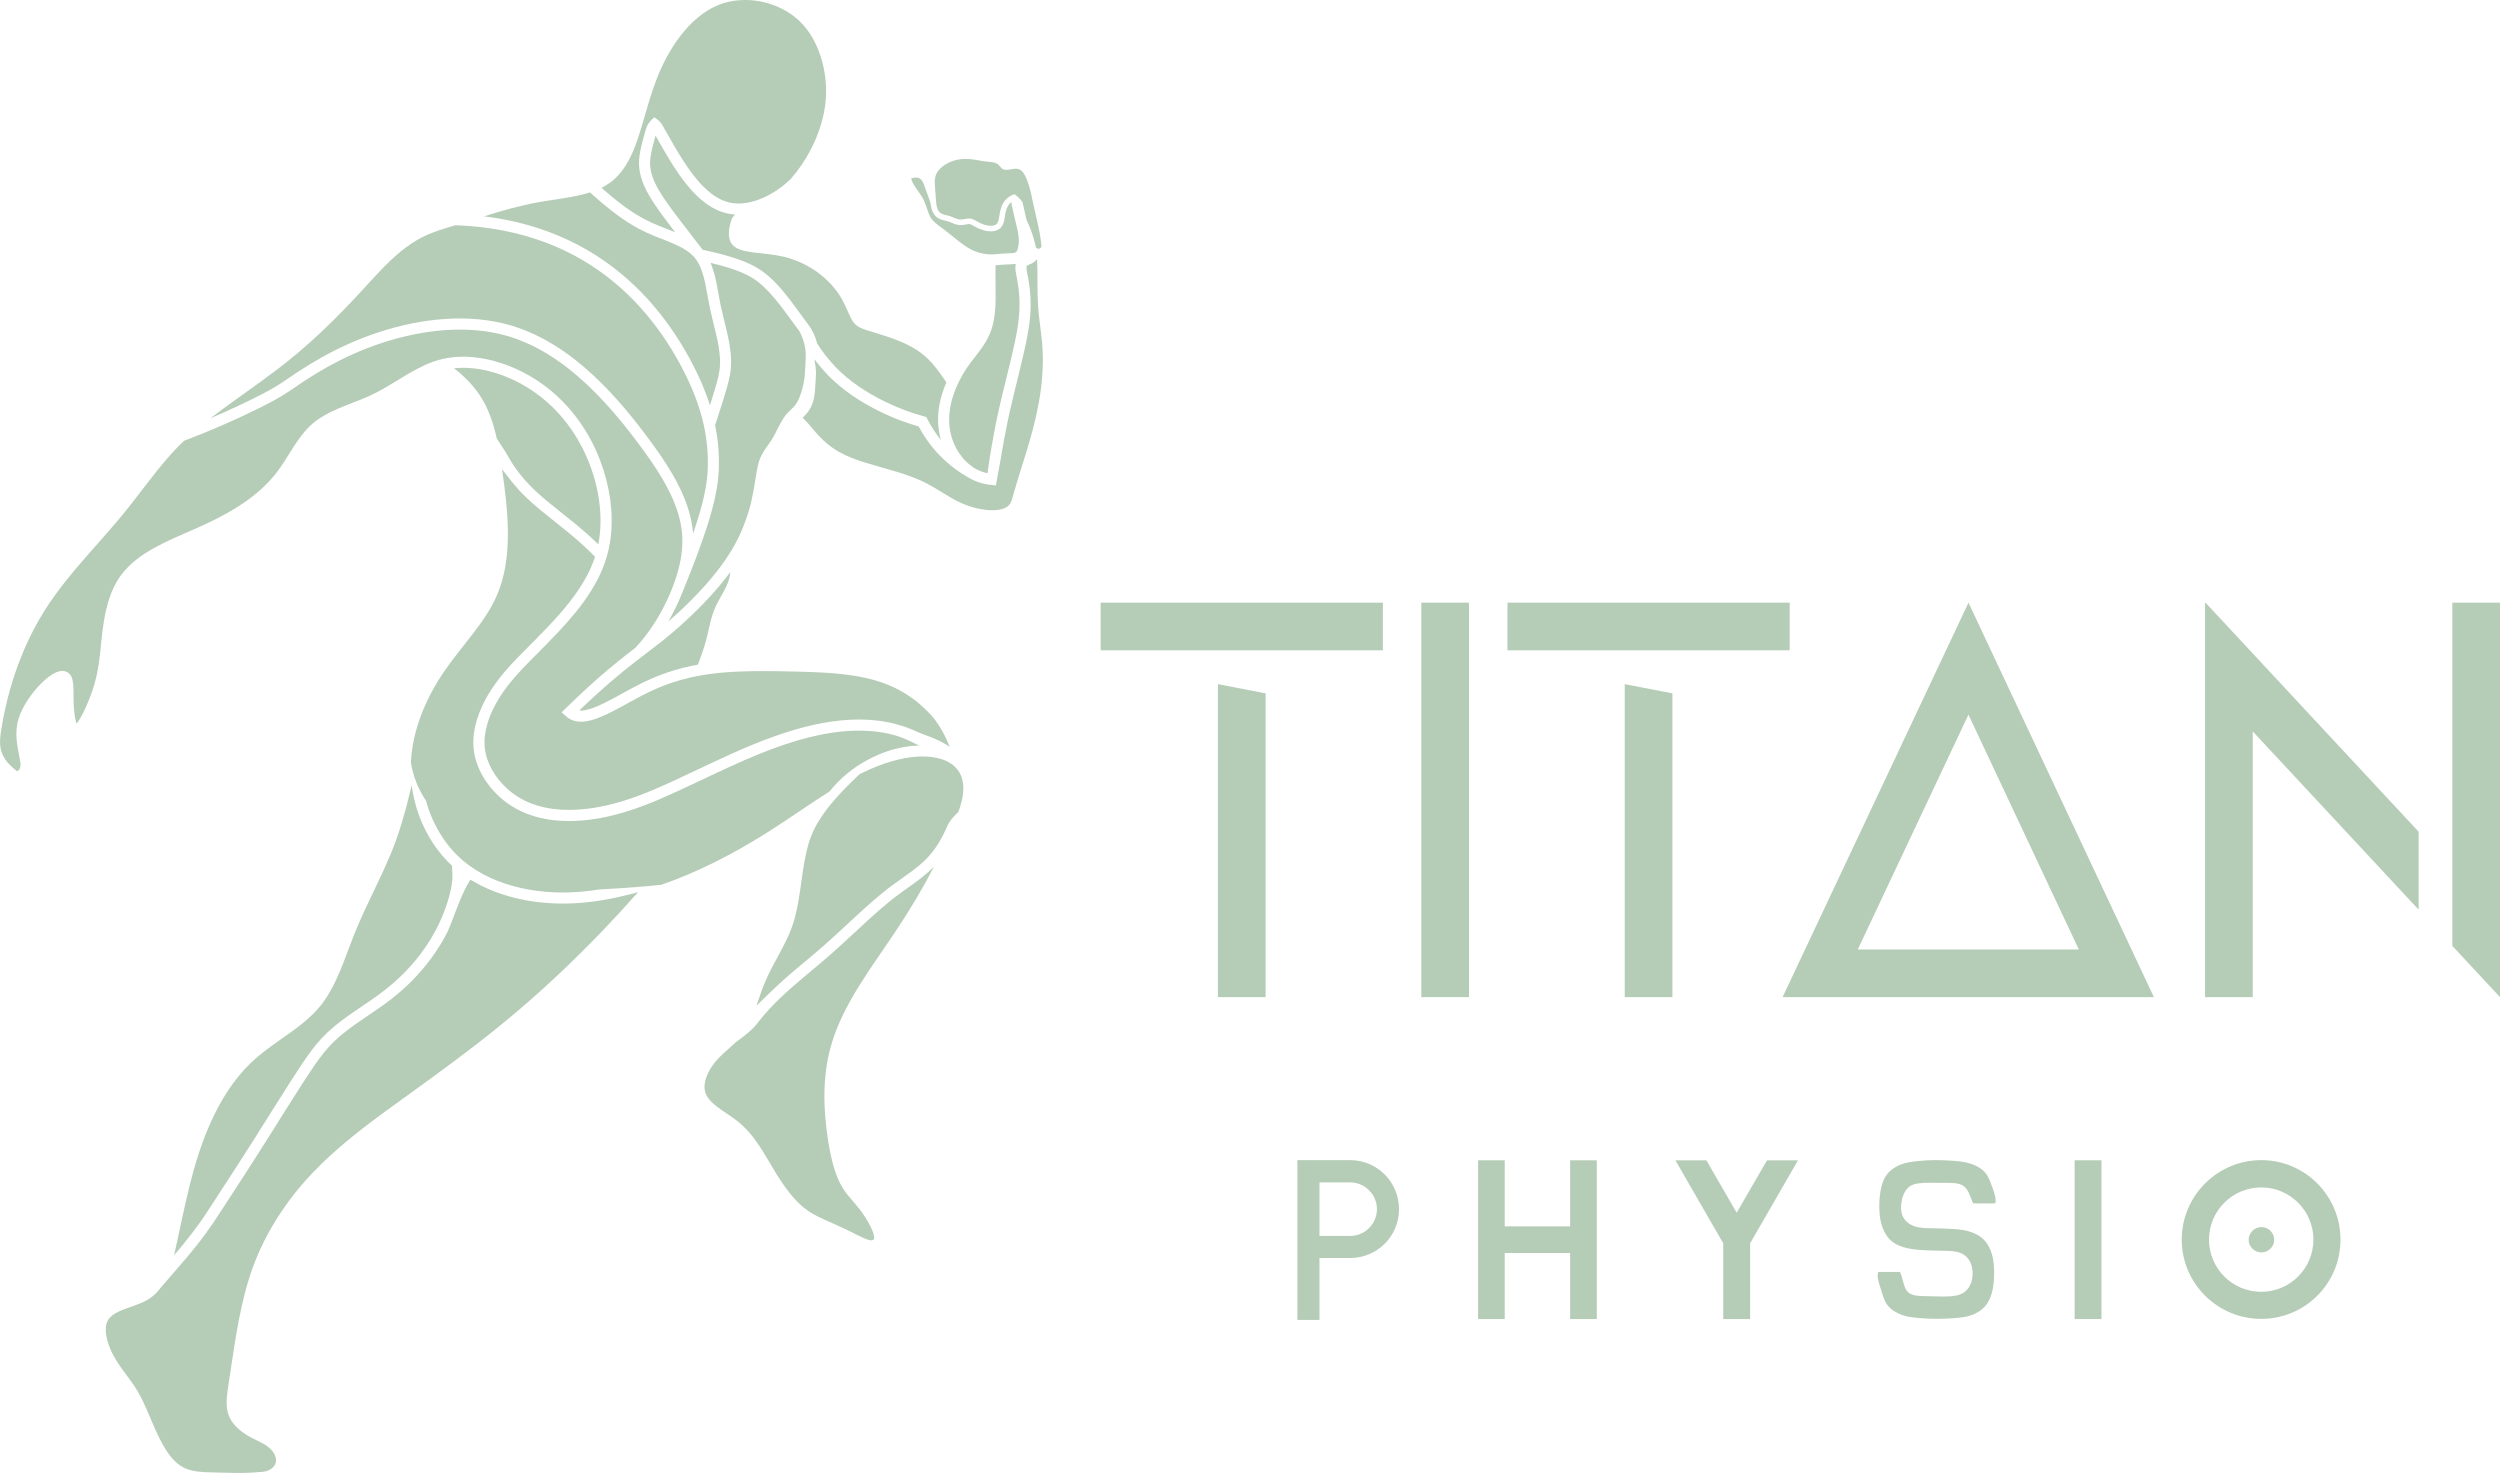 <svg viewBox="0 0 2505.15 1476" xmlns="http://www.w3.org/2000/svg" data-name="Layer 1" id="Layer_1">
  <defs>
    <style>
      .cls-1 {
        fill: #b5ccb7;
      }
    </style>
  </defs>
  <g id="Default">
    <path d="M2278.87,1242.4c0,6.95-5.86,12.59-12.8,12.59s-12.8-5.64-12.8-12.59,5.86-12.8,12.8-12.8,12.8,5.64,12.8,12.8Z" class="cls-1"></path>
    <rect height="159.09" width="26.91" y="1162.68" x="2078.89" class="cls-1"></rect>
    <path d="M1882.27,1274.58h21.6c.82,1.58,1.45,3.43,2.02,5.47,1.49,5.33,2.63,11.98,6.69,15.31,4.06,3.33,11.03,3.33,17.25,3.46s11.68.37,17.66.38c5.98,0,12.47-.23,17.47-2.43s8.53-6.35,10.33-11.8c1.8-5.45,1.86-12.19.06-17.62-1.8-5.43-5.47-9.55-10.5-11.67s-11.41-2.25-17.48-2.35c-6.07-.11-11.83-.2-17.66-.46-5.83-.27-11.73-.71-17.56-1.92-5.83-1.21-11.59-3.2-16.1-6.8s-7.76-8.83-9.77-14.4-2.8-11.48-3.05-17.36c-.24-5.88.05-11.73.96-17.61.91-5.87,2.44-11.77,5.69-16.58,3.25-4.81,8.22-8.53,13.65-10.83s11.31-3.17,17.19-3.8c5.88-.63,11.74-1.01,17.63-1.07,5.88-.06,11.78.21,17.65.61s11.7.93,17.45,2.62,11.41,4.54,15.19,8.63c3.77,4.09,5.66,9.43,7.85,15.56,1.95,5.47,4.14,11.56,2.86,15.98h-22.14c-.54-1.15-1.03-2.39-1.53-3.68-1.95-5.09-3.94-11-8.34-13.95s-11.22-2.94-17.35-2.97-11.6-.1-17.66-.04c-6.06.06-12.7.24-17.39,2.8-4.69,2.55-7.41,7.48-8.88,13.3-1.46,5.82-1.67,12.54.66,17.6s7.18,8.46,12.66,10.14,11.6,1.64,17.56,1.71c5.96.08,11.78.27,17.65.58s11.79.74,17.51,2.26,11.23,4.13,15.38,8.16c4.16,4.03,6.96,9.48,8.59,15.16s2.1,11.6,2.17,17.5c.07,5.9-.25,11.77-1.45,17.58-1.2,5.81-3.27,11.55-6.89,16.07-3.62,4.52-8.8,7.81-14.36,9.76-5.56,1.95-11.49,2.55-17.39,2.99s-11.77.73-17.65.71-11.77-.34-17.64-.83-11.73-1.14-17.34-3.18c-5.6-2.04-10.95-5.47-14.28-9.93-3.33-4.46-4.64-9.96-6.61-16.22-1.86-5.93-4.32-12.56-2.38-16.85h.02Z" class="cls-1"></path>
    <polygon points="1801.68 1162.69 1755.89 1242.13 1753.72 1245.82 1753.72 1321.78 1726.8 1321.78 1726.8 1245.82 1724.63 1242.13 1678.84 1162.69 1709.88 1162.69 1740.26 1215.22 1770.65 1162.69 1801.68 1162.69" class="cls-1"></polygon>
    <polygon points="1507.83 1228.89 1573.38 1228.89 1573.38 1162.69 1600.08 1162.69 1600.08 1321.78 1573.38 1321.78 1573.38 1255.59 1507.83 1255.59 1507.83 1275.34 1507.83 1321.78 1481.14 1321.78 1481.14 1275.34 1481.14 1248.64 1481.14 1162.69 1507.83 1162.69 1507.83 1228.89" class="cls-1"></polygon>
    <path d="M1352.97,1162.52c26.99,0,48.95,21.96,48.95,49.13s-21.95,48.95-48.95,48.95h-30.77v62.04h-22.13v-160.12h52.91-.01ZM1352.97,1184.84h-30.77v53.63h30.77c14.76,0,26.81-12.06,26.81-26.81s-12.06-26.81-26.81-26.81h0Z" class="cls-1"></path>
    <polygon points="2457.37 799.19 2457.37 603.89 2505.15 603.89 2505.15 999.18 2457.37 947.83 2457.37 799.19" class="cls-1"></polygon>
    <polygon points="2423.6 833.42 2423.6 911.54 2257.38 732.91 2257.38 999.18 2209.6 999.18 2209.6 603.89 2210.02 603.89 2423.6 833.42" class="cls-1"></polygon>
    <path d="M1972.55,603.89l185.78,395.29h-372.06l186.28-395.29ZM1972.5,716.1l-110.89,235.31h221.48l-110.59-235.31h0Z" class="cls-1"></path>
    <polygon points="1628.08 685.55 1675.86 694.79 1675.86 999.18 1628.08 999.18 1628.08 685.55" class="cls-1"></polygon>
    <rect height="47.78" width="282.82" y="603.89" x="1510.56" class="cls-1"></rect>
    <rect height="395.29" width="47.78" y="603.89" x="1424.25" class="cls-1"></rect>
    <polygon points="1220.42 685.55 1268.2 694.79 1268.2 999.18 1220.42 999.18 1220.42 685.55" class="cls-1"></polygon>
    <rect height="47.78" width="282.82" y="603.89" x="1102.9" class="cls-1"></rect>
    <path d="M2265.88,1162.52c43.84,0,79.43,35.59,79.43,79.65s-35.59,79.44-79.43,79.44-79.65-35.59-79.65-79.44,35.81-79.65,79.65-79.65h0ZM2318.18,1242.17c0-28.87-23.44-52.31-52.31-52.31s-52.31,23.44-52.31,52.31,23.44,52.31,52.31,52.31,52.31-23.44,52.31-52.31Z" class="cls-1"></path>
  </g>
  <g data-name="inside hatch" id="inside_hatch">
    <path d="M639.47,893.92c-24.8,27.97-50.59,54.84-77.77,80.54-28.11,26.58-54.42,48.92-85.03,72.56-14.74,11.38-29.69,22.48-44.73,33.46-7.54,5.5-15.1,10.97-22.66,16.43-7.58,5.47-15.16,10.92-22.7,16.44-30.02,21.97-59.47,45.06-83.96,73.66-12.13,14.17-23.06,29.65-32.21,45.92-4.54,8.08-8.63,16.33-12.26,24.86-3.57,8.39-6.63,16.93-9.29,25.65-5.38,17.61-9.02,35.49-12.1,53.6-1.59,9.33-3.02,18.69-4.43,28.05-.72,4.79-1.44,9.58-2.17,14.36-.49,3.22-1.77,11.34-2.19,14.57-.62,4.7-1.07,9.65-.77,14.41.29,4.6,1.24,8.9,3.42,13.03,4.49,8.5,13.11,14.89,21.18,19.14,4.06,2.14,9,4.28,12.97,6.62,3.97,2.35,7.53,5.21,9.86,9.38,1.1,1.97,1.89,4.2,2.01,6.49.12,2.33-.81,4.53-2.21,6.3-3.07,3.88-8.23,5.44-12.81,5.66-.6.03-1.19.04-1.79.02h-.22c-.07,0-.14,0-.21.01l-.43.04c-.28.03-.57.06-.85.08-1.13.11-2.26.2-3.39.29-2.25.17-4.51.29-6.77.37-4.52.16-9.05.17-13.57.11-4.6-.06-9.2-.2-13.79-.32-3.47-.09-10.7-.23-14.17-.39-4.66-.21-9.24-.6-13.81-1.64-4.41-1-8.37-2.53-12.14-5.1-7.64-5.2-13.28-13.61-17.58-21.35-4.35-7.83-7.9-15.98-11.39-24.19-3.35-7.89-6.62-15.79-10.59-23.4-4.38-8.39-8.18-13.6-13.79-21.16-5.2-7-10.34-13.93-14.32-21.77-2.11-4.16-3.83-8.4-5.08-12.9-1.17-4.21-2.03-9.01-1.69-13.45.31-4.08,1.55-7.39,4.46-10.38,2.87-2.94,6.8-4.98,10.46-6.55,8.16-3.51,18.56-6.09,26.4-10.61,3.87-2.23,7.19-4.91,10.21-8.2.73-.79,1.42-1.6,2.09-2.44.34-.42.66-.84.99-1.27.14-.19.29-.37.44-.55.3-.34.59-.68.89-1.03l1.72-1.99c3.8-4.4,7.6-8.8,11.4-13.2,4.68-5.42,9.38-10.83,13.99-16.31,2.96-3.51,5.86-7.07,8.7-10.68,5.55-7.06,10.85-14.3,15.91-21.73,1.26-1.86,2.47-3.75,3.7-5.63s2.45-3.76,3.68-5.64c2.45-3.76,4.91-7.52,7.36-11.28,4.9-7.52,9.8-15.05,14.67-22.58,9.76-15.08,19.43-30.2,28.98-45.41,9.55-15.21,19.03-30.45,28.75-45.55,4.39-6.82,11.12-17.18,15.77-23.83,2.74-3.9,5.56-7.73,8.59-11.42,3.03-3.7,6.22-7.2,9.67-10.51,6.92-6.64,14.47-12.35,22.28-17.85,7.79-5.48,15.77-10.69,23.57-16.16,8.13-5.71,15.07-10.99,22.5-17.6,7.14-6.36,13.78-13.12,19.98-20.41,6.16-7.24,11.72-14.83,16.8-22.86,2.25-3.56,4.4-7.18,6.39-10.9,1.88-3.53,3.32-6.66,4.81-10.38.99-2.47,1.92-4.95,2.86-7.44,1.11-2.95,2.21-5.9,3.35-8.83,2.45-6.36,5-12.67,7.98-18.81,1.4-2.88,2.88-5.71,4.55-8.45.39-.64.78-1.26,1.19-1.89.1-.15.2-.3.3-.45.02-.02.03,0,.04.01.02.01.04.02.05.03.04.02.07.05.11.07.07.04.14.09.22.13.14.09.29.18.43.26.57.35,1.15.7,1.73,1.04,2.33,1.37,4.69,2.67,7.1,3.91,9.71,4.98,20,8.84,30.52,11.72,21.09,5.76,43.31,7.67,65.05,6.43,10.7-.61,21.25-1.96,31.78-3.89,10.48-1.92,20.79-4.38,31.04-7.26h-.03Z" class="cls-1"></path>
    <path d="M757.98,1007.91c2.63-7.55,5.09-15.29,8.14-22.68,8.2-19.85,20.64-37.18,27.55-56.57,8.44-23.66,8.65-50.39,14.49-75.42,4.83-20.73,13.53-40.29,53.11-77.4,1.15-.58,2.3-1.15,3.44-1.7,19.35-9.38,38.38-15.19,55.64-16.01,10.88-.51,21.06.96,28.97,4.94,1.22.71,2.47,1.44,3.75,2.19,2.64,1.79,4.93,3.94,6.8,6.47,1.68,2.28,3.01,4.86,3.94,7.78,2.64,8.3,2,19.26-3.25,33.33-.12.32-.24.64-.36.95-8.72,8.12-10.35,12.5-12.23,16.78-1.83,4.17-3.88,8.24-6.18,12.16-2.19,3.73-4.6,7.34-7.27,10.74-1.08,1.38-2.21,2.73-3.37,4.04-.9,1.01-1.83,2-2.78,2.97-1.9,1.93-3.88,3.77-5.93,5.54-2.08,1.8-4.23,3.53-6.41,5.2-1.13.87-2.27,1.73-3.42,2.57-3.41,2.52-6.87,4.96-10.32,7.41-3.19,2.27-6.37,4.56-9.51,6.9-1.35,1.01-2.69,2.02-4.02,3.06-1.54,1.19-3.06,2.4-4.57,3.63-3.26,2.64-6.46,5.36-9.63,8.12-3.32,2.89-6.6,5.82-9.86,8.78-3.38,3.07-6.73,6.16-10.09,9.26-3.41,3.16-6.82,6.32-10.23,9.47-6.96,6.43-13.95,12.84-21.08,19.06-4.11,3.59-8.27,7.11-12.45,10.62-4.3,3.6-8.62,7.18-11.77,9.81-3.18,2.66-5.17,4.35-7.23,6.14-8.11,7.03-17.38,15.45-33.89,31.83l.02.03Z" class="cls-1"></path>
    <path d="M737.27,1044.41c16.12-11.57,19.52-16.34,23.13-20.94,3.51-4.48,7.23-8.79,11.11-12.96,3.82-4.1,7.78-8.06,11.85-11.92,2.93-2.77,5.91-5.48,8.92-8.15,4.2-3.72,8.46-7.35,12.75-10.96,4.32-3.63,8.66-7.23,12.98-10.85,4.21-3.53,8.41-7.09,12.55-10.71,7.22-6.3,14.28-12.77,21.32-19.27,3.44-3.18,6.87-6.36,10.3-9.54,3.3-3.06,6.62-6.11,9.95-9.13,3.18-2.89,6.39-5.76,9.63-8.58,3.07-2.68,6.18-5.31,9.34-7.88,1.45-1.18,2.91-2.34,4.39-3.49,1.28-.99,2.57-1.97,3.86-2.94,3.07-2.3,6.19-4.53,9.31-6.76,3.5-2.5,7.02-4.98,8.68-6.19.6-.43.96-.7,1.32-.97,5.67-4.28,11.18-8.71,17.18-14.64-11.22,21.82-23.83,42.81-37.62,63.56-25.01,37.64-53.89,74.47-65.61,116.22-8.39,29.92-7.97,62.36-2.62,95.6,2.82,17.51,7.01,35.25,15.37,47.99,5.76,8.78,13.51,15.18,21.37,27.37,5.53,8.58,11.12,20.03,8.62,22.87-2.64,3.01-14.32-3.61-24.37-8.62-19.82-9.88-33.29-13.53-45.36-23.24-10.41-8.38-19.78-21.29-27.74-34.12-12.12-19.54-20.97-38.9-40.11-53.61-12.48-9.59-29.34-17.21-31.56-30.15-1.26-7.38,2.24-16.5,7.19-23.84,6.69-9.91,16.03-16.56,23.86-24.15h.01Z" class="cls-1"></path>
    <path d="M426.98,802.57c-3.83-5.67-7.08-11.75-9.63-18.12-2.63-6.59-4.51-13.49-5.63-20.47,1.59-31.8,14.29-62.85,32.52-89.89,18.03-26.74,41.45-49.58,53.49-77.06,16.3-37.19,11.75-82.88,5.36-126.77,7.4,9.58,12.08,15.36,16.32,20.12.98,1.09,1.93,2.13,3.46,3.7,1.51,1.54,3.59,3.59,5.71,5.6,4.21,3.97,8.58,7.77,13.03,11.46,4.49,3.73,9.06,7.36,13.64,10.99,4.72,3.75,9.45,7.49,14.11,11.32,2.42,1.99,4.82,4,7.19,6.03,2.45,2.11,4.88,4.24,7.27,6.42,2.48,2.26,4.93,4.56,7.33,6.9,1.74,1.69,3.45,3.41,5.14,5.15-.49,1.5-1.01,2.99-1.57,4.47-1.81,4.82-3.95,9.52-6.34,14.08-2.44,4.65-5.15,9.16-8.06,13.55-2.98,4.5-6.17,8.87-9.5,13.13-3.4,4.34-6.95,8.57-10.59,12.72-3.68,4.18-7.46,8.28-11.3,12.32-3.84,4.04-7.74,8.03-11.66,12-3.02,3.06-6.05,6.1-9.08,9.14-1.82,1.83-3.63,3.65-5.44,5.49-1.52,1.55-3.04,3.1-4.54,4.66-3.09,3.2-6.13,6.44-9.08,9.76-2.99,3.36-5.9,6.81-8.66,10.36-3,3.85-5.85,7.83-8.49,11.94-3.3,5.14-6.29,10.49-8.85,16.04-2.14,4.62-3.98,9.38-5.43,14.26-.88,2.95-1.61,5.94-2.16,8.97-.55,3.01-.94,6.04-1.12,9.1s-.16,6.13.09,9.18c.12,1.53.3,3.05.54,4.57.23,1.47.52,2.93.85,4.38.68,2.92,1.56,5.79,2.61,8.59,1.06,2.82,2.3,5.56,3.7,8.23,1.4,2.68,2.97,5.28,4.66,7.79,3.26,4.83,7.02,9.32,11.17,13.4,4.26,4.19,8.93,7.96,13.95,11.19,3.6,2.32,7.37,4.37,11.27,6.15,3.85,1.75,7.83,3.23,11.88,4.45,4.05,1.22,8.19,2.19,12.36,2.93,5.59.99,11.24,1.56,16.91,1.79,8.45.34,16.92-.08,25.32-1.09,8.14-.97,16.21-2.48,24.17-4.43,7.63-1.87,15.16-4.14,22.59-6.7,7.2-2.49,14.29-5.25,21.31-8.2,9.23-3.87,18.33-8.04,27.4-12.27,4.45-2.07,8.89-4.16,13.33-6.25,4.88-2.3,9.75-4.6,14.63-6.9,5.77-2.71,11.55-5.41,17.35-8.07,5.07-2.32,10.15-4.61,15.26-6.84,9.23-4.03,18.54-7.87,27.98-11.38,8.44-3.14,16.99-6.02,25.64-8.54,7.43-2.17,14.94-4.07,22.52-5.61,7.5-1.53,15.07-2.7,22.68-3.41,7.5-.7,15.04-.96,22.56-.63,7.39.32,14.77,1.19,21.04,2.43,6.26,1.24,11.43,2.85,16.64,4.88,4.91,1.92,9.86,4.21,15.99,7.43-2.4.09-4.8.26-7.19.51-2.97.31-5.93.74-8.87,1.28-3.03.55-6.04,1.21-9.03,1.96l-1.53.39c-16.49,4.99-32.34,13.21-45.64,24.28-6.38,5.31-12.17,11.28-17.37,17.71-20.47,12.91-41.41,27.83-63.08,41.49-33.48,21.1-68.7,39.2-105.5,52.01-5.39.55-10.79,1.06-16.19,1.53-15.31,1.34-30.64,2.38-45.99,3.12-5.61.9-11.25,1.62-16.9,2.14-6.54.6-13.11.91-19.68.91-5.78,0-11.56-.25-17.32-.75-5.59-.49-11.15-1.22-16.67-2.2-5.48-.97-10.91-2.2-16.26-3.7-5.29-1.48-10.5-3.22-15.6-5.25-5.01-1.99-9.91-4.27-14.64-6.85-4.65-2.53-9.14-5.35-13.41-8.48-2.12-1.55-4.19-3.18-6.19-4.88-1.87-1.59-3.68-3.24-5.43-4.96-3.18-3.12-6.16-6.43-8.93-9.92-2.82-3.54-5.43-7.25-7.82-11.09-2.42-3.88-4.62-7.9-6.59-12.03-1.75-3.65-3.32-7.38-4.71-11.18-1.26-3.44-2.37-6.94-3.33-10.47h.03Z" class="cls-1"></path>
    <path d="M599.54,545.45c-.21-.2-.42-.41-.63-.61-2.5-2.43-5.03-4.82-7.61-7.16-2.47-2.25-4.97-4.45-7.5-6.63-2.43-2.09-4.89-4.15-7.37-6.19-4.71-3.87-9.48-7.66-14.25-11.44-4.51-3.58-9.02-7.16-13.45-10.83-4.27-3.54-8.46-7.18-12.49-10.99-2-1.89-3.95-3.82-5.86-5.79-1.92-1.99-3.78-4.03-5.59-6.12-1.84-2.13-3.61-4.31-5.31-6.55-1.75-2.31-3.43-4.67-5.03-7.09-1.67-2.52-3.24-5.1-4.73-7.73-1.57-2.78-3.05-5.61-11.97-19.02-3.41-15.42-8.3-30.01-16.74-42.84-6.83-10.39-16-19.61-26-27.44,1.83-.2,3.67-.33,5.51-.4,3.52-.14,7.05-.07,10.57.19,3.61.26,7.2.72,10.76,1.35,6.79,1.2,13.47,3.02,19.97,5.33,7.1,2.52,14,5.63,20.6,9.26,8.97,4.93,17.4,10.83,25.12,17.55,7.65,6.66,14.6,14.13,20.76,22.19,6.21,8.13,11.6,16.87,16.15,26.03,2.29,4.62,4.37,9.34,6.22,14.14,1.61,4.16,3.05,8.38,4.33,12.65,2.22,7.42,3.94,14.99,5.09,22.64,1.13,7.54,1.72,15.17,1.67,22.8-.06,7.43-.73,14.86-2.12,22.15-.03.18-.07.37-.11.55h0Z" class="cls-1"></path>
    <path d="M731.76,573.32c-.04.57-.09,1.11-.14,1.65-1.28,11.96-9.76,22.18-14.76,33.41-4.68,10.51-6.32,21.9-9.24,32.92-2.23,8.39-5.2,16.56-8.25,24.7-2.33.42-4.64.87-6.95,1.36-5.41,1.15-10.77,2.5-16.07,4.08-5.32,1.58-10.58,3.38-15.76,5.38-5.23,2.03-10.38,4.27-15.43,6.71-3.57,1.72-7.1,3.54-10.6,5.4-3.9,2.07-7.77,4.2-11.64,6.33-3.39,1.86-6.77,3.72-10.18,5.53-3.08,1.64-6.19,3.24-9.35,4.73-1.79.85-3.6,1.67-5.43,2.43-1.36.57-2.72,1.1-4.11,1.6-1.26.45-2.54.87-3.83,1.23-1.16.32-2.33.6-3.51.82-.88.16-1.76.29-2.65.36-.48.04-.96.07-1.45.07-.65.01-1.29-.01-1.93-.08,6.7-6.45,13.5-12.81,20.42-19.02,2.99-2.69,6.01-5.35,9.05-7.99,2.8-2.43,5.62-4.83,8.47-7.2,2.6-2.17,5.23-4.33,7.86-6.46,2.59-2.09,5.2-4.16,7.82-6.22,2.47-1.94,4.96-3.86,7.45-5.78,2.34-1.8,4.69-3.59,7.05-5.38,4.45-3.39,8.89-6.77,13.28-10.23,2.05-1.61,4.08-3.25,6.1-4.9,2.28-1.87,4.54-3.76,6.78-5.67,4.41-3.77,8.75-7.63,13.01-11.58,4.13-3.82,8.19-7.73,12.16-11.71,3.81-3.82,7.55-7.72,11.21-11.69,3.46-3.76,6.84-7.6,10.13-11.51,3.63-4.33,7.15-8.76,10.5-13.32v.03Z" class="cls-1"></path>
    <path d="M971.11,478.85c.88.53,1.78,1.03,2.69,1.5,1.78.92,3.62,1.74,5.5,2.44,2.15.8,4.36,1.45,6.6,1.97,2.19.51,4.4.89,12.07,1.69,4.67-25.41,6.29-35.38,8.09-45.31.9-4.99,1.85-9.96,2.85-14.93.83-4.12,1.71-8.24,2.62-12.35,1.55-6.96,3.2-13.9,4.88-20.82,1.68-6.92,3.4-13.83,5.1-20.75,1.66-6.81,3.3-13.63,4.84-20.47.73-3.25,1.44-6.5,2.11-9.77.65-3.18,1.26-6.36,1.8-9.55.55-3.23,1.02-6.47,1.41-9.72.4-3.35.69-6.71.87-10.08.19-3.49.25-6.99.18-10.49-.07-3.65-.29-7.3-.64-10.93-.38-3.87-.91-7.73-1.59-11.55-.17-.99-.36-1.97-.55-2.95-.11-.55-.22-1.1-.33-1.65-.13-.62-.25-1.24-.37-1.87-.15-.77-.29-1.55-.4-2.33-.05-.32-.09-.63-.13-.95-.03-.29-.06-.58-.08-.87-.02-.26-.03-.52-.04-.78v-.66c0-.18.02-.36.04-.53,0-.08.02-.16.03-.24.02-.1.04-.21.07-.31.01-.05.03-.09.05-.14,0-.02.02-.04.03-.06.03-.03.06-.05.09-.07.08-.06.17-.11.26-.16.21-.13.43-.24.65-.35.49-.24.98-.45,1.48-.67.64-.28,1.28-.56,1.91-.86.36-.17.72-.35,1.08-.54.39-.2.77-.42,1.14-.65.4-.25.8-.52,1.17-.8.35-.26.68-.53,1-.82.57-.52,1.1-1.08,1.59-1.68.13,2.54.22,5.09.28,7.64.04,1.54.06,3.08.08,4.62.05,3.96.06,7.92.08,11.88.04,7.07.11,14.15.52,21.21.14,2.4.32,4.8.54,7.19.2,2.15.42,4.29.67,6.43.36,3.15.76,6.29,1.15,9.43.37,2.9.73,5.81,1.06,8.71.24,2.09.46,4.18.65,6.27.09,1,.18,1.99.25,2.99.15,1.91.26,3.83.35,5.75.2,4.36.24,8.73.15,13.09-.19,8.77-.93,17.53-2.09,26.22-1.17,8.74-2.78,17.41-4.71,26.01-.94,4.18-1.96,8.35-3.04,12.49-.97,3.72-2,7.43-3.07,11.12-2.03,7.05-4.19,14.05-6.38,21.05-1.95,6.25-3.91,12.48-5.82,18.74-.96,3.17-1.91,6.34-2.84,9.52-.57,1.95-1.13,3.91-1.68,5.87-.28,1.01-.56,2.03-.86,3.04-.13.46-.27.92-.42,1.38-.24.78-.51,1.55-.82,2.3-.13.32-.28.64-.43.96-.15.3-.32.6-.49.89-.39.63-.84,1.21-1.35,1.74-.53.55-1.12,1.03-1.74,1.46-.69.48-1.43.88-2.19,1.23-.86.4-1.74.72-2.65.99-1.01.3-2.03.53-3.06.71-1.15.2-2.31.34-3.48.43-1.22.09-2.45.13-3.68.12-1.3,0-2.6-.06-3.89-.16-2.7-.2-5.38-.57-8.04-1.07s-5.29-1.14-7.88-1.9c-2.81-.82-5.57-1.79-8.28-2.9-2.6-1.06-5.15-2.25-7.65-3.53-2.45-1.25-4.85-2.6-7.23-3.99-2.15-1.26-4.27-2.55-6.39-3.86-3-1.85-5.99-3.71-9.03-5.5-2.46-1.44-4.94-2.84-7.48-4.14-3.58-1.84-7.26-3.48-11-4.99-3.86-1.55-7.78-2.95-11.74-4.26-1.98-.66-3.97-1.29-5.97-1.9-1.77-.54-3.53-1.07-5.3-1.59-3.83-1.13-7.67-2.21-11.51-3.3-4.85-1.37-9.7-2.75-14.52-4.24-1.85-.57-3.7-1.16-5.54-1.77-3.07-1.02-6.12-2.1-9.13-3.29-2.22-.88-4.42-1.82-6.58-2.83-2.14-1-4.24-2.09-6.29-3.25-2.08-1.19-4.11-2.46-6.08-3.83-2.07-1.43-4.06-2.97-5.99-4.58-2.09-1.75-4.09-3.61-6.02-5.54-1.03-1.04-2.05-2.1-3.04-3.18-.82-.9-1.63-1.82-2.43-2.74-.67-.78-1.34-1.57-2-2.35-1.23-1.47-2.46-2.95-3.7-4.4-.65-.76-1.3-1.51-1.96-2.25-.98-1.1-1.99-2.18-3.04-3.22-.62-.61-1.25-1.2-1.9-1.77-.11-.1-.23-.2-.34-.29.44-.4.88-.8,1.3-1.22.95-.93,1.86-1.9,2.71-2.92.81-.96,1.56-1.97,2.26-3.01.6-.9,1.16-1.83,1.67-2.78.83-1.55,1.53-3.16,2.11-4.82.55-1.57.98-3.17,1.33-4.8.33-1.55.57-3.11.76-4.68.21-1.72.35-3.46.46-5.19.09-1.46.17-2.92.26-4.38.02-.41.05-.83.08-1.24.06-.98.14-1.95.2-2.93.08-1.22.16-2.43.21-3.65.09-1.95.11-3.91.01-5.86-.05-1.02-.13-2.05-.26-3.06-.06-.49-.13-.98-.2-1.47-.04-.29-.09-.57-.13-.85-.14-.87-.29-1.73-.43-2.59-.09-.54-.18-1.08-.25-1.63-.08-.54-.14-1.09-.18-1.64.68.93,1.38,1.84,2.08,2.76,3.4,4.41,7.02,8.64,10.88,12.65,3.79,3.94,7.8,7.66,12,11.16,4.18,3.5,8.54,6.79,13.04,9.88,4.49,3.09,9.11,5.98,13.83,8.69,4.7,2.7,9.51,5.23,14.39,7.6,6.15,2.99,12.42,5.73,18.81,8.18,6.37,2.45,12.86,4.62,19.43,6.47,4.84,9.09,10.74,17.68,17.68,25.41,9.42,10.48,20.66,19.28,32.82,26.13h.03Z" class="cls-1"></path>
    <path d="M989.55,474.19c-.38-.08-.76-.16-1.13-.25-1.78-.41-3.53-.93-5.24-1.56-1.46-.54-2.88-1.18-4.26-1.89-.8-.41-1.58-.85-2.35-1.32-.53-.32-1.05-.65-1.56-.99-2.59-1.73-4.99-3.73-7.2-5.94-1.59-1.59-3.07-3.28-4.44-5.05-1.98-2.56-3.74-5.28-5.27-8.13-.77-1.43-1.47-2.89-2.12-4.38-.6-1.39-1.15-2.81-1.64-4.24-.9-2.65-1.61-5.37-2.13-8.12s-.85-5.54-.99-8.33c-.15-2.81-.12-5.62.07-8.42.19-2.81.55-5.61,1.07-8.38.61-3.25,1.43-6.46,2.42-9.61,1.04-3.29,2.27-6.53,3.64-9.7.66-1.53,1.35-3.04,2.07-4.54.62-1.28,1.25-2.55,1.91-3.81,1.31-2.51,2.72-4.98,4.22-7.39.75-1.21,1.52-2.4,2.32-3.58.78-1.16,1.59-2.3,2.42-3.43.84-1.15,1.69-2.28,2.55-3.41,1.6-2.1,3.22-4.18,4.83-6.27,1.42-1.85,2.83-3.71,4.19-5.61,1.76-2.44,3.44-4.95,4.98-7.54.78-1.31,1.52-2.65,2.2-4.01.83-1.65,1.59-3.34,2.26-5.07.82-2.1,1.52-4.24,2.11-6.41.59-2.16,1.07-4.34,1.47-6.55.4-2.2.7-4.41.95-6.63.24-2.22.41-4.44.54-6.67.12-2.22.19-4.45.23-6.67.07-3.97.04-7.94-.02-11.9-.04-3.34-.1-6.68-.1-10.03,0-2.61.02-5.22.04-7.83,0-1.56.01-3.12,0-4.68.27-.02.53-.04.8-.06,2.06-.15,4.1-.36,6.16-.53.88-.07,1.76-.14,2.64-.18.39-.02.78-.04,1.16-.06.83-.03,1.66-.06,2.49-.08.79-.02,1.57-.05,2.36-.1,1.03-.06,2.05-.14,3.07-.27.53-.07,1.07-.15,1.6-.25h0s-.01.06-.02.09c-.16.75-.27,1.51-.32,2.28-.05.73-.06,1.46-.03,2.18.02.53.05,1.05.1,1.58.06.69.15,1.37.25,2.06.1.67.21,1.33.33,2,.09.52.19,1.04.3,1.56.15.74.3,1.48.44,2.22.17.86.34,1.71.49,2.57.47,2.58.88,5.17,1.2,7.77.31,2.47.55,4.94.73,7.42.16,2.37.26,4.75.3,7.13.03,2.28,0,4.56-.09,6.84-.09,2.23-.23,4.45-.42,6.67-.19,2.21-.43,4.42-.72,6.62-.57,4.38-1.3,8.73-2.14,13.06-.42,2.19-.87,4.36-1.34,6.54-.49,2.3-1,4.6-1.52,6.9-1.08,4.79-2.21,9.57-3.36,14.35-2.38,9.85-4.85,19.67-7.23,29.52-1.21,5-2.39,10.01-3.53,15.02-.57,2.51-1.12,5.02-1.66,7.53-.73,3.41-1.44,6.82-2.11,10.24-1.41,7.13-2.71,14.28-3.94,21.44-1.22,7.13-2.37,14.28-4.04,26.29h.01Z" class="cls-1"></path>
    <path d="M656.91,135.9c.39.68.77,1.36,1.16,2.05,2.77,4.89,5.54,9.79,8.38,14.65,2.98,5.1,6.05,10.16,9.27,15.12,1.63,2.51,3.29,4.99,5.01,7.43,1.71,2.43,3.47,4.83,5.3,7.18,1.8,2.32,3.67,4.6,5.61,6.81,1.91,2.18,3.89,4.29,5.95,6.32,2.69,2.64,5.53,5.15,8.53,7.43,2.21,1.68,4.51,3.24,6.9,4.65,2.37,1.39,4.83,2.63,7.38,3.67,2.62,1.08,5.33,1.95,8.1,2.58,2.64.6,5.32.98,8.02,1.16-2.97,3.46-3.21,4.15-3.43,4.84-4.18,12.62-3.52,21.33,1.7,26.34,8.73,8.39,30.21,6.44,49.95,10.99,25.33,5.84,47.8,22.38,59.34,43.4,3.3,6.01,5.7,12.38,7.93,16.93,3.83,7.84,7.12,10.27,15.86,13.22,13.27,4.47,39.11,10.13,57.17,24.66,6.25,5.03,11.57,11.12,18.25,20.49,1.35,1.89,2.75,3.92,5.06,7.38-.04.09-.08.18-.12.27-1.52,3.52-2.88,7.11-4.03,10.76-1.13,3.58-2.06,7.23-2.75,10.92-.59,3.19-1.01,6.41-1.23,9.64-.23,3.26-.26,6.53-.08,9.78.18,3.29.56,6.56,1.17,9.79.42,2.22.94,4.41,1.57,6.58-5.22-6.44-9.73-13.48-13.49-20.88-.37-.73-.75-1.47-1.12-2.2-.8-.21-1.59-.43-2.39-.64-6.64-1.78-13.18-3.91-19.61-6.34-6.46-2.45-12.81-5.2-19.03-8.22-4.65-2.26-9.23-4.66-13.71-7.24-4.46-2.56-8.83-5.29-13.07-8.21-4.21-2.89-8.29-5.97-12.2-9.24-3.89-3.25-7.61-6.69-11.12-10.34-3.58-3.72-6.93-7.64-10.08-11.72-2.96-3.84-5.73-7.81-8.33-11.9-.09-.4-.19-.79-.3-1.19-.24-.9-.5-1.8-.78-2.69-.53-1.64-1.13-3.26-1.83-4.84-.32-.72-.65-1.43-1-2.13s-.72-1.4-1.1-2.08c-.35-.63-.72-1.24-1.09-1.86-.38-.61-.76-1.21-1.16-1.81-.89-1.34-1.84-2.65-2.8-3.94-.6-.81-1.21-1.61-1.81-2.42-.6-.81-1.2-1.61-1.8-2.43-1.9-2.57-3.78-5.15-5.66-7.73-2.62-3.58-5.24-7.14-7.95-10.65-1.98-2.58-4-5.12-6.08-7.62-2.1-2.53-4.27-5.01-6.52-7.41-1.13-1.21-2.29-2.4-3.46-3.57-.94-.94-1.9-1.86-2.88-2.77-1.09-1.02-2.21-2.01-3.35-2.98-1.19-1.01-2.41-1.98-3.66-2.92-1.32-.99-2.68-1.94-4.06-2.84-3.11-2.02-6.38-3.81-9.73-5.41-1.92-.92-3.88-1.77-5.85-2.58-2.21-.9-4.44-1.74-6.7-2.53-2.52-.88-5.07-1.7-7.62-2.47-2.71-.82-5.43-1.58-8.16-2.31-3.01-.8-6.04-1.55-9.07-2.26-3.38-.79-6.78-1.54-10.18-2.26-3.84-5.03-7.7-10.04-11.57-15.06-3.39-4.39-6.77-8.77-10.14-13.17-1.59-2.08-3.18-4.16-4.75-6.25-1.46-1.94-2.91-3.89-4.35-5.84-1.33-1.81-2.65-3.63-3.95-5.46-1.2-1.69-2.39-3.4-3.55-5.12-1.07-1.59-2.12-3.19-3.14-4.81-.94-1.49-1.86-3-2.74-4.53-.81-1.41-1.6-2.84-2.34-4.29-.69-1.34-1.34-2.7-1.95-4.08-1.09-2.49-2.04-5.06-2.75-7.69-.33-1.22-.61-2.45-.84-3.7-.22-1.22-.38-2.44-.49-3.68-.09-.98-.14-1.95-.14-2.93,0-1.05.03-2.1.11-3.15.09-1.22.23-2.44.41-3.66.21-1.47.48-2.94.77-4.4.36-1.79.77-3.57,1.2-5.35.53-2.17,1.1-4.33,1.68-6.48.43-1.6.88-3.19,1.33-4.78l-.02.02Z" class="cls-1"></path>
    <path d="M602.73,188.21c1.46-.72,2.9-1.5,4.3-2.33,1.62-.97,3.19-2.02,4.7-3.14,3.04-2.27,5.84-4.88,8.37-7.71,1.25-1.4,2.43-2.85,3.55-4.35,1.13-1.51,2.19-3.06,3.2-4.64,2.02-3.18,3.82-6.49,5.44-9.89,1.63-3.41,3.09-6.91,4.43-10.45,1.34-3.54,2.56-7.12,3.72-10.72,1.14-3.55,2.21-7.11,3.26-10.68,1.87-6.32,3.68-12.65,5.57-18.97.62-2.09,1.26-4.17,1.9-6.25,1.08-3.47,2.19-6.92,3.37-10.36,1.17-3.41,2.4-6.81,3.72-10.17,1.33-3.4,2.73-6.76,4.24-10.08,1.59-3.51,3.29-6.98,5.11-10.38,2.05-3.84,4.24-7.6,6.58-11.27,2.35-3.69,4.85-7.28,7.52-10.75,2.48-3.23,5.1-6.35,7.88-9.33,1.47-1.58,2.99-3.12,4.56-4.61,3.06-2.92,6.29-5.65,9.71-8.14,3.32-2.42,6.82-4.6,10.48-6.46,1.81-.92,3.65-1.76,5.54-2.52,2.17-.87,4.39-1.62,6.64-2.26,4.61-1.31,9.35-2.13,14.12-2.51,4.85-.38,9.74-.3,14.58.21,4.88.52,9.72,1.47,14.44,2.85,4.71,1.38,9.3,3.17,13.69,5.38,4.35,2.19,8.51,4.79,12.36,7.77,1.92,1.49,3.77,3.08,5.52,4.76,1.49,1.43,2.92,2.93,4.28,4.48,2.41,2.76,4.6,5.71,6.58,8.79,2.02,3.14,3.83,6.43,5.43,9.8,1.94,4.09,3.59,8.31,4.96,12.62,1.16,3.65,2.13,7.36,2.91,11.11.77,3.69,1.36,7.41,1.76,11.16.37,3.42.58,6.87.64,10.31.04,2.8-.02,5.61-.19,8.41-.33,5.44-1.07,10.86-2.18,16.19-1.09,5.26-2.55,10.45-4.29,15.53-.97,2.82-2.03,5.6-3.16,8.35-2.07,5.01-4.41,9.9-7.01,14.66-5.16,9.47-11.34,18.39-18.44,26.5-2.55,2.53-5.25,4.91-8.07,7.14-2.79,2.19-5.69,4.23-8.7,6.1-2.92,1.81-5.94,3.47-9.05,4.94-3.02,1.43-6.12,2.69-9.3,3.72-3.05.99-6.17,1.77-9.33,2.28-2.91.47-5.87.7-8.82.64-2.78-.06-5.55-.38-8.26-1-2.17-.49-4.29-1.18-6.35-2.02s-4.05-1.85-5.97-2.98c-2.01-1.18-3.95-2.5-5.81-3.91-2.63-2-5.11-4.19-7.47-6.51-1.87-1.83-3.66-3.75-5.38-5.72-1.79-2.05-3.52-4.15-5.19-6.3-3.47-4.46-6.69-9.11-9.77-13.85-3.12-4.81-6.1-9.73-8.99-14.68-2.81-4.81-5.55-9.66-8.3-14.51-1.3-2.3-2.61-4.6-3.93-6.89-1.25-2.17-2.52-4.34-8.22-8.08-6.62,5.97-7.56,9.12-8.48,12.27-.77,2.66-1.53,5.32-2.26,7.99-.61,2.25-1.2,4.51-1.75,6.77-.47,1.92-.91,3.84-1.3,5.78-.34,1.66-.64,3.33-.88,5.01-.21,1.48-.38,2.96-.49,4.44-.1,1.35-.14,2.71-.13,4.06.01,1.27.07,2.54.19,3.81.28,3.14.85,6.26,1.67,9.3.86,3.16,1.99,6.25,3.3,9.24,1.42,3.24,3.06,6.38,4.83,9.45.96,1.66,1.95,3.29,2.97,4.91,1.08,1.72,2.2,3.42,3.33,5.1,1.21,1.79,2.44,3.57,3.69,5.34,1.34,1.88,2.69,3.76,4.06,5.62,3.03,4.12,6.12,8.2,9.23,12.26,1.01,1.32,2.02,2.64,3.03,3.95-.82-.34-1.64-.68-2.46-1.01-4.85-1.97-9.76-3.8-14.6-5.79-2.27-.93-4.53-1.9-6.76-2.93-2.38-1.09-4.74-2.25-7.06-3.48-2.59-1.37-5.14-2.83-7.64-4.36-2.9-1.77-5.73-3.64-8.52-5.58-3.28-2.28-6.49-4.67-9.65-7.12-3.74-2.91-7.41-5.92-11.03-8.99-2.07-1.76-4.12-3.54-6.16-5.34v.02Z" class="cls-1"></path>
    <path d="M932.54,203.83c.11.91.23,1.82.4,2.72.15.83.33,1.65.55,2.47s.48,1.62.79,2.41c.32.82.7,1.61,1.15,2.37.47.8,1.01,1.56,1.62,2.26.65.74,1.38,1.4,2.18,1.98.39.28.8.54,1.23.78.38.22.78.41,1.18.59.73.33,1.48.6,2.25.83.82.25,1.64.46,2.47.66.82.19,1.64.38,2.46.59.26.07.51.13.77.21.24.07.47.14.71.22.27.09.53.18.79.28.28.11.57.22.85.34.84.34,1.67.71,2.5,1.07.79.33,1.59.65,2.4.93.87.29,1.75.54,2.65.72.49.1.99.17,1.48.22.5.05.99.08,1.49.08.87,0,1.73-.06,2.59-.16.38-.05.77-.1,1.15-.16.71-.11,1.41-.24,2.11-.37.41-.07.81-.14,1.22-.2.23-.04.47-.07.71-.09.19-.02.39-.04.58-.05h.44c.11,0,.23.01.34.03.13.02.26.05.39.08.16.04.31.09.46.14.19.07.38.14.56.22.48.21.95.44,1.41.69.17.09.33.18.5.27.63.35,1.26.71,1.89,1.06.47.26.95.53,1.43.78.4.21.81.42,1.22.62.66.32,1.34.62,2.02.9,1.4.58,2.83,1.07,4.29,1.47,1.48.41,2.99.72,4.51.89.86.1,1.72.16,2.59.16.79,0,1.57-.04,2.35-.13.81-.1,1.61-.26,2.39-.48.83-.24,1.64-.56,2.4-.97.82-.43,1.58-.97,2.27-1.59.52-.47.99-1,1.41-1.57.62-.84,1.12-1.77,1.52-2.73.35-.84.62-1.7.84-2.58.1-.41.19-.82.28-1.23.08-.39.15-.79.22-1.19.17-1.01.31-2.02.46-3.04.05-.33.1-.67.16-1,.08-.48.16-.96.26-1.44.19-.95.41-1.89.67-2.81.24-.85.52-1.69.86-2.5.32-.79.7-1.57,1.13-2.31.37-.63.79-1.24,1.25-1.8.39-.47.82-.92,1.27-1.33.31-.28.64-.55.98-.8.01.34,0,.68-.02,1.02.06.62.11,1.23.17,1.85.55,2.08,1.02,4.18,1.48,6.28.4,1.84.79,3.68,1.2,5.52.27,1.18.54,2.36.83,3.54.69,2.88,1.44,5.74,2.08,8.63.26,1.19.51,2.38.73,3.57.21,1.15.39,2.31.54,3.48.14,1.12.24,2.25.29,3.38.05,1.09.05,2.19,0,3.28-.05,1.07-.16,2.14-.34,3.19-.09.53-.19,1.05-.31,1.57-.1.44-.21.88-.34,1.32-.11.39-.23.78-.37,1.16-.12.33-.25.66-.4.99-.07.14-.14.29-.21.43-.11.2-.23.4-.37.59-.05.06-.09.12-.15.18-.04.05-.08.09-.12.13-.11.1-.23.18-.35.26-.2.12-.42.22-.65.31-.3.11-.6.2-.91.28-.39.1-.79.17-1.19.23-.47.07-.95.12-1.43.16-.54.05-1.07.08-1.61.11-.42.02-.85.04-1.27.05-1.06.04-2.13.06-3.19.11-1.3.06-2.59.14-3.89.24-1.54.12-3.08.27-4.62.41-.69.06-1.38.12-2.08.17-1.05.07-2.09.13-3.14.15-.51.01-1.02.01-1.53,0-.61-.01-1.21-.04-1.82-.07-1.23-.08-2.46-.21-3.68-.39-1.24-.19-2.48-.43-3.7-.72-1.23-.29-2.44-.63-3.64-1.02-1.19-.39-2.36-.83-3.51-1.32-1.18-.5-2.34-1.06-3.48-1.66-2.33-1.23-4.56-2.64-6.72-4.15-1.12-.78-2.22-1.59-3.31-2.42-.84-.64-1.67-1.28-2.49-1.93-1.53-1.21-3.04-2.45-4.56-3.68-2.88-2.35-5.75-4.7-8.72-6.94-1.31-.99-2.64-1.95-3.96-2.93-.77-.56-1.54-1.13-2.3-1.71-.9-.69-1.79-1.39-2.66-2.12-.51-.43-1-.87-1.49-1.32-.89-.84-1.74-1.72-2.5-2.67-.35-.44-.68-.9-.99-1.37-.33-.5-.63-1.02-.91-1.56-.63-1.2-1.15-2.44-1.63-3.71-.32-.85-.63-1.71-.92-2.57-.45-1.3-.88-2.62-1.33-3.92-.18-.52-.36-1.04-.55-1.56-.6-1.67-1.26-3.31-2.03-4.91-.2-.42-.42-.84-.64-1.26-.22-.42-.45-.83-.69-1.24-.46-.79-.94-1.56-1.44-2.33-.49-.75-.99-1.48-1.51-2.21-1.11-1.58-2.27-3.14-3.37-4.73-.86-1.24-1.68-2.5-2.41-3.82-.36-.64-.69-1.29-1-1.95-.25-.54-.48-1.08-.69-1.63-.12-.32-.24-.65-.34-.98-.08-.24-.14-.49-.2-.74-.04-.18-.07-.36-.09-.54.12-.07.25-.14.37-.19.09-.04.18-.08.27-.11.22-.09.44-.16.67-.22.55-.15,1.12-.25,1.69-.31.63-.06,1.26-.08,1.89-.05.6.03,1.2.1,1.79.23.26.05.51.12.76.2.19.06.38.13.57.2.25.1.49.23.72.37.22.14.43.29.63.45.27.22.51.47.74.73.45.52.83,1.09,1.17,1.69.43.75.79,1.53,1.12,2.33.42,1,.78,2.01,1.14,3.03.37,1.06.72,2.12,1.09,3.18.29.82.59,1.64.9,2.45.31.83.63,1.65.95,2.48.59,1.52,1.18,3.03,1.71,4.57.45,1.3.86,2.62,1.19,3.96h.03Z" class="cls-1"></path>
    <path d="M1016.52,194.54c-2.93,1.07-5.79,2.69-8.01,4.8-3.92,3.74-5.83,9.03-6.81,15.02-.61,3.7-.86,7.68-2.8,9.81-3.24,3.57-11.2,2.01-17.02-.8-3.74-1.81-6.6-4.13-10.01-4.4-3.08-.25-6.6,1.17-9.81,1-3.5-.18-6.62-2.25-10.21-3.4-3.15-1.01-6.65-1.32-9.01-2.8-3.19-2-4.29-6.15-4.8-10.88-.31-2.82-.4-5.85-.6-8.74-.53-7.55-1.78-14.21.8-19.82,2.21-4.81,7.24-8.84,12.61-11.41,6.31-3.01,13.1-4.01,19.62-3.6,6.02.38,11.81,1.95,18.22,2.6,4.26.44,8.81.47,11.81,3.2,1.36,1.24,2.4,3.02,3.8,4.01,4.07,2.85,11.14-1.05,16.02.2,4.3,1.1,6.9,6.19,8.81,11.01,3.33,8.42,4.56,16.01,6.21,23.83,2.01,9.55,4.64,19.44,6.45,29.36.81,4.46,1.45,8.92,1.95,13.4-.52,1.01-1.4,2.09-2.47,2.33-1.04.23-2.26-.33-3.14-.98-1.56-7.33-3.76-14.54-6.61-21.48-.89-2.18-1.85-4.34-2.87-6.47-.45-1.84-.9-3.67-1.32-5.51-.59-2.62-1.12-5.25-1.71-7.87-.35-1.54-.72-3.07-1.12-4.59-.76-1.04-1.57-2.03-2.44-2.98-1.66-1.8-3.52-3.41-5.53-4.8v-.04Z" class="cls-1"></path>
    <path d="M591.17,192.79c3.46,3.13,6.96,6.21,10.52,9.23,3.75,3.19,7.56,6.31,11.45,9.33,3.32,2.58,6.7,5.08,10.15,7.49,2.96,2.06,5.98,4.04,9.06,5.93,2.7,1.65,5.44,3.22,8.24,4.69,2.51,1.33,5.06,2.58,7.64,3.77,2.38,1.09,4.78,2.12,7.2,3.11,2.36.97,4.74,1.9,7.12,2.83,2.49.97,4.98,1.95,7.46,2.95,3.09,1.26,6.17,2.56,9.17,4.02,1.75.85,3.48,1.74,5.17,2.7,1.31.75,2.6,1.54,3.86,2.39,1.19.8,2.34,1.65,3.44,2.56,1.05.86,2.05,1.78,2.99,2.76,1.2,1.25,2.29,2.61,3.27,4.03,1.09,1.59,2.05,3.27,2.9,5,.9,1.83,1.68,3.72,2.37,5.64.73,2.04,1.37,4.12,1.93,6.22.6,2.22,1.13,4.46,1.61,6.71.81,3.78,1.5,7.58,2.18,11.38.59,3.29,1.17,6.59,1.81,9.87.25,1.28.51,2.57.78,3.85.95,4.49,2.03,8.96,3.13,13.42.97,3.91,1.95,7.82,2.87,11.75.35,1.5.69,2.99,1.02,4.49.53,2.45,1.02,4.91,1.45,7.39.41,2.4.76,4.81,1.03,7.23.26,2.37.43,4.75.49,7.13.06,2.37.01,4.74-.16,7.11-.08,1.07-.19,2.14-.32,3.21-.15,1.15-.34,2.29-.56,3.43-.27,1.42-.58,2.82-.92,4.23-.44,1.81-.91,3.62-1.41,5.42-.62,2.23-1.26,4.45-1.93,6.67-.95,3.18-1.93,6.35-2.93,9.52-.62,1.96-1.24,3.93-1.87,5.89-.59-1.87-1.2-3.73-1.84-5.58-1.59-4.6-3.33-9.15-5.2-13.64-1.89-4.55-3.92-9.04-6.06-13.49-2.24-4.66-4.6-9.25-7.06-13.8-5.62-10.37-11.78-20.45-18.51-30.14-7.02-10.11-14.65-19.79-22.9-28.92-8.58-9.5-17.83-18.4-27.7-26.56-5.1-4.21-10.37-8.23-15.78-12.03-5.56-3.9-11.28-7.57-17.13-11-6.03-3.54-12.22-6.82-18.53-9.83-6.53-3.12-13.19-5.96-19.97-8.52-7.04-2.66-14.2-5.01-21.45-7.06-7.57-2.14-15.24-3.95-22.97-5.45-7.06-1.37-14.18-2.48-21.32-3.34,2.37-.74,4.74-1.48,7.12-2.2,2.48-.76,4.96-1.5,7.45-2.24,4.31-1.27,8.63-2.49,12.98-3.64,4.45-1.18,8.93-2.29,13.42-3.3,4.63-1.04,9.28-1.99,13.95-2.83,1.5-.27,3-.52,4.5-.77,2.32-.38,4.63-.74,6.95-1.1,5.93-.9,11.86-1.77,17.77-2.79,3.84-.67,7.68-1.4,11.48-2.26,3.57-.81,7.11-1.74,10.59-2.84v-.02Z" class="cls-1"></path>
    <path d="M694.49,534.45c-.03-.43-.07-.86-.11-1.28-.34-3.63-.87-7.24-1.57-10.81-.71-3.57-1.59-7.11-2.63-10.6-1.04-3.51-2.23-6.97-3.55-10.39-1.33-3.45-2.8-6.84-4.36-10.19-1.09-2.34-2.24-4.65-3.43-6.94-1.73-3.34-3.56-6.62-5.46-9.87-3.85-6.57-8-12.97-12.32-19.24-2.18-3.16-4.4-6.28-6.64-9.39-2.98-4.12-6.01-8.2-9.08-12.25-3.95-5.21-7.98-10.36-12.09-15.44-4.1-5.06-8.29-10.04-12.59-14.93-4.26-4.85-8.63-9.61-13.12-14.25-4.44-4.59-9-9.07-13.69-13.4-5.69-5.26-11.58-10.31-17.68-15.09-4.89-3.82-9.91-7.47-15.09-10.9-5.12-3.39-10.37-6.57-15.77-9.48-5.36-2.9-10.87-5.54-16.49-7.89-5.63-2.35-11.38-4.39-17.24-6.1-5.34-1.56-10.76-2.83-16.23-3.84-5.41-1-10.87-1.73-16.35-2.23-5.54-.5-11.09-.76-16.65-.81-5.61-.04-11.23.14-16.83.52-5.65.39-11.29.98-16.9,1.76-5.21.72-10.41,1.61-15.57,2.64-5.61,1.12-11.19,2.42-16.72,3.88s-11.02,3.08-16.47,4.86c-5.42,1.77-10.79,3.68-16.1,5.75-5.26,2.04-10.47,4.23-15.62,6.55-4.48,2.02-8.92,4.15-13.3,6.38-8.55,4.34-16.91,9.05-25.09,14.05-8.1,4.95-16.03,10.19-23.82,15.63-4.99,3.48-10.2,6.65-15.52,9.61-5.55,3.09-11.21,5.97-16.91,8.79-13.96,6.9-28.12,13.39-42.46,19.46.52-.4,1.04-.8,1.56-1.2,3.92-3,7.88-5.95,11.86-8.87,4.95-3.63,9.93-7.2,14.92-10.77,7.74-5.54,15.5-11.06,23.19-16.67,5.63-4.1,11.22-8.26,16.74-12.5,2.76-2.12,5.51-4.26,8.23-6.44,3.75-2.99,7.46-6.03,11.13-9.13,8.05-6.79,15.89-13.81,23.55-21.03,7.75-7.3,15.31-14.8,22.72-22.44,3.74-3.85,7.43-7.74,11.1-11.66,1.79-1.92,3.58-3.85,5.36-5.78,3.18-3.46,6.35-6.94,9.53-10.41,3.65-3.98,7.31-7.93,11.06-11.81,3.03-3.14,6.12-6.23,9.29-9.23,1.65-1.57,3.33-3.11,5.04-4.62,3.34-2.96,6.79-5.81,10.37-8.48,3.51-2.61,7.14-5.06,10.91-7.27,1.87-1.1,3.78-2.14,5.72-3.11.92-.46,1.84-.91,2.77-1.34.92-.42,1.84-.84,2.77-1.24,3.83-1.65,7.74-3.09,11.68-4.43,2.03-.69,4.06-1.34,6.1-1.98,2.48-.78,4.97-1.53,7.46-2.27l2.11-.63c8.14.28,16.26.85,24.36,1.75,7.92.88,15.81,2.06,23.63,3.58,7.42,1.44,14.78,3.18,22.06,5.24,6.94,1.96,13.8,4.21,20.55,6.76,6.48,2.44,12.85,5.16,19.1,8.14,6.03,2.88,11.94,6.02,17.7,9.4,5.6,3.28,11.06,6.79,16.37,10.51,5.18,3.63,10.21,7.47,15.09,11.5,9.45,7.81,18.32,16.34,26.54,25.44,7.93,8.78,15.27,18.09,22.01,27.81,6.49,9.35,12.44,19.09,17.87,29.1,2.38,4.39,4.65,8.83,6.81,13.32,2.05,4.26,3.99,8.57,5.81,12.94,1.78,4.28,3.44,8.62,4.95,13.01,1.5,4.33,2.85,8.71,4.05,13.13,1.19,4.4,2.22,8.85,3.08,13.33.87,4.5,1.56,9.04,2.07,13.59.52,4.63.84,9.28.99,13.93.08,2.74.11,5.47.05,8.21-.07,3.61-.26,7.21-.6,10.81-.38,4.04-.95,8.07-1.66,12.06-.85,4.76-1.89,9.49-3.07,14.18-1.1,4.36-2.31,8.7-3.6,13.01-1.81,6.05-3.77,12.05-5.82,18.01h-.06Z" class="cls-1"></path>
    <path d="M951.56,748.32c-11.13-7.61-22.44-10.87-29.33-13.64-2.44-.98-4.32-1.9-6.77-2.96-2.41-1.04-5.37-2.21-8.37-3.26-5.92-2.07-11.99-3.69-18.14-4.87-6.1-1.18-12.29-1.93-18.49-2.3-6.21-.38-12.44-.38-18.65-.07-6.24.32-12.46.95-18.65,1.84-6.18.89-12.31,2.04-18.4,3.41-6.08,1.36-12.11,2.93-18.09,4.67-6.69,1.94-13.32,4.1-19.89,6.41-7.53,2.66-14.98,5.53-22.36,8.56-7.44,3.05-14.81,6.27-22.14,9.57-6.26,2.82-12.49,5.7-18.7,8.61-7.6,3.56-15.19,7.15-22.79,10.73-5.18,2.44-10.37,4.87-15.57,7.27-6.31,2.91-12.64,5.78-19.03,8.5-5.23,2.23-10.51,4.37-15.84,6.37-5.38,2.02-10.82,3.89-16.31,5.58-5.57,1.71-11.21,3.22-16.9,4.49-5.91,1.32-11.88,2.38-17.89,3.12-6.09.75-12.22,1.19-18.36,1.21-5.33.03-10.66-.25-15.94-.91-2.95-.37-5.88-.85-8.79-1.46-2.87-.61-5.72-1.34-8.52-2.21-2.78-.87-5.51-1.87-8.18-3.02-2.66-1.14-5.25-2.42-7.76-3.85-2.97-1.69-5.83-3.59-8.54-5.67-3.28-2.51-6.35-5.29-9.2-8.29-2.77-2.92-5.31-6.06-7.58-9.38-1.15-1.68-2.23-3.41-3.23-5.19-1.96-3.47-3.61-7.11-4.88-10.89-.62-1.84-1.14-3.7-1.56-5.6-.42-1.87-.73-3.76-.93-5.66-.21-1.95-.3-3.91-.28-5.88.01-2,.14-4,.36-5.99.45-4.1,1.3-8.15,2.45-12.1.88-3.01,1.92-5.97,3.11-8.87,1.64-4.02,3.55-7.94,5.65-11.74,2.07-3.74,4.33-7.37,6.74-10.89,1.87-2.73,3.84-5.39,5.88-7.99,2.03-2.59,4.13-5.11,6.29-7.59,2.18-2.5,4.42-4.95,6.69-7.37,4.52-4.81,9.17-9.49,13.83-14.17,7.57-7.61,15.15-15.2,22.49-23.02,3.05-3.24,6.05-6.52,9-9.85,2.95-3.33,5.83-6.71,8.63-10.16,2.79-3.44,5.5-6.94,8.1-10.52,2.57-3.55,5.04-7.17,7.37-10.88,2.32-3.69,4.5-7.47,6.51-11.34,2.01-3.88,3.85-7.84,5.49-11.89,1.67-4.15,3.12-8.4,4.32-12.71,1.68-6.03,2.86-12.2,3.59-18.42.74-6.28,1.03-12.62.92-18.94-.11-6.39-.64-12.77-1.52-19.1-.89-6.37-2.15-12.68-3.75-18.92-1.72-6.74-3.84-13.37-6.33-19.87-3.03-7.91-6.61-15.61-10.73-23.01s-8.79-14.5-13.97-21.21-10.88-13.02-17.04-18.83c-6.21-5.86-12.9-11.22-19.98-15.98-6.25-4.21-12.81-7.95-19.61-11.19-5.7-2.72-11.58-5.09-17.58-7.06-5.74-1.89-11.6-3.41-17.53-4.51-.86-.16-1.72-.31-2.58-.45-2.21-.36-4.43-.66-6.66-.9-3.07-.33-6.15-.53-9.23-.6-3.06-.07-6.12,0-9.17.21-3.03.21-6.05.57-9.04,1.09-1.49.26-2.97.55-4.45.89-1.4.32-2.79.68-4.17,1.07-2.64.75-5.24,1.63-7.81,2.61-2.55.97-5.05,2.05-7.52,3.2-4.92,2.29-9.69,4.89-14.38,7.61-1.52.88-3.02,1.77-4.53,2.67-4.36,2.61-8.69,5.3-13.04,7.92-2.87,1.73-5.75,3.43-8.67,5.08-2.32,1.31-4.65,2.58-7.02,3.79-2.2,1.12-4.43,2.19-6.68,3.21-2.11.95-4.24,1.86-6.38,2.74-1.63.67-3.26,1.33-4.9,1.97-4.17,1.65-8.37,3.24-12.53,4.9-2.57,1.02-5.13,2.07-7.67,3.17-2.17.94-4.33,1.92-6.45,2.95-2.13,1.03-4.23,2.12-6.29,3.29-2.07,1.17-4.1,2.42-6.07,3.75-1.98,1.34-3.91,2.78-5.74,4.31-.86.72-1.7,1.46-2.53,2.22-.74.69-1.47,1.39-2.19,2.12-1.42,1.44-2.78,2.93-4.09,4.47-1.3,1.53-2.56,3.11-3.77,4.72-2.45,3.24-4.73,6.61-6.94,10.02-1.42,2.19-2.8,4.4-4.19,6.61-1.78,2.84-3.55,5.69-5.38,8.51-1.09,1.68-2.19,3.35-3.32,4.99-1.27,1.84-2.58,3.66-3.94,5.43-2.03,2.66-4.18,5.23-6.42,7.72-2.23,2.47-4.56,4.86-6.97,7.16-2.42,2.3-4.92,4.52-7.49,6.65-2.59,2.15-5.26,4.21-7.98,6.2-3.99,2.91-8.1,5.65-12.3,8.25-5.94,3.68-12.06,7.07-18.28,10.26-6.42,3.29-12.95,6.37-19.54,9.32-6.12,2.74-12.28,5.38-18.42,8.08-2.61,1.15-5.21,2.31-7.81,3.5-3.2,1.47-6.38,2.97-9.53,4.54-3.13,1.56-6.22,3.18-9.27,4.9-3.02,1.7-5.98,3.48-8.87,5.39-2.86,1.88-5.65,3.88-8.33,6.02-2.65,2.11-5.2,4.36-7.61,6.76s-4.67,4.96-6.75,7.65c-1.05,1.37-2.06,2.78-3.01,4.22-.74,1.13-1.46,2.29-2.14,3.46-1.93,3.34-3.59,6.83-5.03,10.4-1.45,3.59-2.68,7.27-3.75,11-.78,2.72-1.46,5.46-2.08,8.22-.82,3.69-1.52,7.41-2.11,11.15-.56,3.52-1.04,7.06-1.46,10.6-.27,2.26-.52,4.52-.75,6.78-.49,4.7-.92,9.4-1.43,14.09-.29,2.62-.6,5.24-.97,7.85-.32,2.3-.68,4.59-1.08,6.88-.42,2.37-.89,4.73-1.42,7.07-.56,2.48-1.18,4.95-1.87,7.4-1.54,5.5-3.41,10.91-5.52,16.22-1,2.51-2.05,4.99-3.15,7.46-.59,1.3-1.19,2.6-1.8,3.89-.51,1.06-1.03,2.11-1.57,3.15-.51.99-1.04,1.98-1.58,2.96-.51.9-1.03,1.8-1.57,2.68-.48.78-.98,1.55-1.51,2.31-.46.66-.94,1.31-1.46,1.93-.21-.56-.39-1.14-.55-1.72-.2-.68-.37-1.37-.53-2.07-.18-.8-.35-1.61-.49-2.43-.16-.9-.31-1.8-.43-2.71-.28-1.93-.48-3.88-.64-5.82-.08-.99-.15-1.99-.2-2.99-.07-1.3-.12-2.6-.15-3.9-.03-1.25-.05-2.5-.06-3.74-.02-2.22-.02-4.44-.04-6.66-.02-1.41-.04-2.83-.1-4.24-.05-1.2-.12-2.39-.25-3.58-.11-1.04-.25-2.08-.45-3.1-.1-.51-.22-1.01-.36-1.5-.14-.51-.3-1-.49-1.49-.22-.57-.47-1.13-.76-1.67-.28-.51-.6-1.01-.96-1.47-.39-.5-.82-.96-1.3-1.37-.48-.42-1.01-.79-1.57-1.1-.55-.3-1.13-.55-1.72-.75-.57-.18-1.16-.31-1.75-.39-.57-.08-1.14-.11-1.7-.09-.21,0-.41.01-.62.03-.27.02-.54.05-.81.08-.52.07-1.04.17-1.56.3-.51.12-1.01.27-1.5.44s-.98.36-1.46.56c-.53.22-1.04.47-1.55.72-.98.5-1.94,1.05-2.87,1.64-.98.63-1.94,1.29-2.87,1.99-.98.74-1.94,1.5-2.88,2.3-.99.83-1.95,1.7-2.89,2.58-1.4,1.31-2.75,2.67-4.07,4.07-1.96,2.08-3.83,4.25-5.61,6.49-1.76,2.21-3.44,4.49-5.03,6.84-1.64,2.43-3.18,4.93-4.59,7.5-1.36,2.49-2.61,5.05-3.67,7.69-.6,1.5-1.15,3.03-1.62,4.58-.55,1.82-1,3.67-1.35,5.53-.33,1.77-.57,3.56-.71,5.36-.14,1.72-.2,3.44-.18,5.17.02,1.66.1,3.32.25,4.97.14,1.6.33,3.2.55,4.8.22,1.54.48,3.08.75,4.62.31,1.72.64,3.44.97,5.15.31,1.59.61,3.17.9,4.76.12.69.24,1.38.36,2.08.05.31.1.61.14.92.03.23.06.45.09.68.09.78.14,1.56.12,2.34,0,.6-.07,1.2-.17,1.8-.08.45-.19.9-.35,1.34-.12.34-.27.68-.45,1-.15.27-.33.53-.52.77-.18.22-.37.43-.58.62-.16.15-.34.3-.52.43-.21.16-.43.31-.66.44-1.43-1.06-2.83-2.17-4.18-3.34-1.19-1.04-2.35-2.12-3.45-3.25-1.52-1.57-2.94-3.25-4.19-5.04-.76-1.09-1.46-2.22-2.07-3.39-.57-1.07-1.07-2.18-1.49-3.32-.4-1.07-.74-2.17-1.01-3.29-.26-1.09-.46-2.19-.6-3.31s-.22-2.24-.25-3.37c-.04-1.46,0-2.93.09-4.39.16-2.44.48-4.87.84-7.29.16-1.05.32-2.1.49-3.14.56-3.44,1.17-6.87,1.83-10.3,1.33-6.87,2.86-13.7,4.6-20.48,3.47-13.53,7.75-26.86,12.9-39.84,5.12-12.9,11.09-25.46,17.97-37.51,1.71-3,3.48-5.97,5.31-8.9,1.8-2.88,3.65-5.73,5.55-8.54,3.77-5.58,7.74-11.02,11.84-16.36,4.13-5.38,8.4-10.65,12.75-15.85,5.19-6.2,10.49-12.31,15.83-18.38,6.46-7.36,12.98-14.67,19.4-22.07,2.29-2.64,4.57-5.28,6.83-7.95,2.27-2.67,4.52-5.35,6.75-8.06,1.8-2.18,3.58-4.38,5.34-6.59,1.52-1.9,3.03-3.82,4.53-5.74,4.88-6.24,9.67-12.54,14.5-18.81,3.63-4.71,7.29-9.41,11.03-14.04,5.57-6.9,11.32-13.66,17.43-20.1,1.46-1.53,2.93-3.05,4.43-4.55,1.36-1.35,2.73-2.69,4.12-4.01,25.1-9.46,49.73-20.15,73.79-32.01,5.98-2.95,11.93-5.97,17.76-9.22,5.62-3.14,11.12-6.49,16.4-10.17,7.6-5.31,15.34-10.42,23.25-15.26,7.93-4.85,16.04-9.42,24.33-13.62,4.24-2.15,8.52-4.21,12.85-6.16,4.96-2.24,9.99-4.35,15.07-6.32,5.12-1.99,10.3-3.84,15.52-5.54,5.24-1.71,10.53-3.27,15.86-4.68,5.32-1.4,10.68-2.65,16.07-3.73,4.95-.99,9.92-1.84,14.92-2.53,5.36-.74,10.74-1.31,16.13-1.68,5.32-.36,10.66-.54,15.99-.5,5.25.04,10.5.28,15.73.76,5.14.47,10.27,1.16,15.34,2.09,2.51.46,5.01.98,7.49,1.57,2.56.6,5.11,1.27,7.64,2.01,5.46,1.59,10.83,3.51,16.08,5.69,5.28,2.2,10.45,4.68,15.48,7.41,5.11,2.76,10.08,5.77,14.92,8.97,4.93,3.27,9.72,6.74,14.38,10.39,5.86,4.59,11.52,9.44,16.98,14.49,4.54,4.2,8.95,8.53,13.24,12.97,4.37,4.52,8.62,9.15,12.76,13.86,4.2,4.78,8.3,9.65,12.31,14.59,4.04,4.98,7.99,10.04,11.87,15.15,3.02,3.98,6,8,8.93,12.05,2.2,3.04,4.37,6.09,6.49,9.18,2.1,3.05,4.16,6.13,6.16,9.25,1.97,3.07,3.88,6.17,5.73,9.31,3.04,5.18,5.88,10.47,8.42,15.9,2.89,6.16,5.39,12.5,7.33,19.02.94,3.16,1.74,6.36,2.38,9.6.63,3.2,1.11,6.42,1.41,9.67.15,1.62.25,3.24.31,4.87.07,1.83.07,3.66.03,5.5-.1,3.85-.44,7.7-.98,11.52-.55,3.92-1.31,7.81-2.24,11.66-.94,3.93-2.06,7.82-3.32,11.66-1.15,3.52-2.42,7-3.79,10.44-.14.36-.29.72-.43,1.08-.77,1.9-1.57,3.79-2.39,5.66-1.61,3.66-3.31,7.27-5.13,10.83-3.72,7.32-7.89,14.41-12.5,21.21-4.57,6.74-9.59,13.18-16.35,20.52-.59.45-1.18.9-1.76,1.35-2.52,1.94-5.04,3.88-7.54,5.85-2.71,2.13-5.41,4.28-8.1,6.44-2.97,2.4-5.91,4.82-8.83,7.27-3.22,2.7-6.41,5.44-9.58,8.2-3.47,3.03-6.91,6.09-10.32,9.19-7.98,7.25-15.8,14.66-23.49,22.21l-4.24,4.15,4.43,3.96c1.33,1.19,2.81,2.21,4.39,3.01,1.54.79,3.19,1.37,4.88,1.77,1.67.39,3.38.58,5.1.62.86.02,1.72,0,2.58-.05,1.26-.08,2.51-.23,3.76-.43,1.78-.29,3.54-.71,5.27-1.19,1.82-.51,3.61-1.11,5.37-1.76,1.85-.68,3.68-1.43,5.49-2.22,1.25-.55,2.5-1.12,3.74-1.7,1.91-.9,3.8-1.83,5.68-2.79,1.94-.99,3.86-2,5.78-3.03,1.87-1,3.74-2.02,5.61-3.04,3.5-1.91,6.99-3.85,10.49-5.75,2.55-1.38,5.1-2.75,7.67-4.09,1.98-1.03,3.96-2.04,5.97-3.02,5.45-2.67,11.02-5.1,16.68-7.27,5.75-2.19,11.6-4.11,17.53-5.75,2.92-.8,5.85-1.54,8.8-2.21,3.07-.7,6.15-1.33,9.25-1.89,6.23-1.13,12.51-1.98,18.81-2.62,6.19-.63,12.41-1.05,18.63-1.34,6.4-.3,12.82-.45,19.23-.51,5.58-.05,11.16-.03,16.74.03,3.22.03,6.45.08,9.67.14,3.84.07,7.69.14,11.53.23,6.28.14,12.56.31,18.84.56,4.61.18,9.21.42,13.81.72,6.85.45,13.68,1.06,20.49,1.95,4.18.54,8.34,1.19,12.48,1.97,3.99.75,7.96,1.63,11.89,2.67,3.81,1,7.58,2.15,11.3,3.48,2.98,1.06,5.93,2.24,8.82,3.53,5.13,2.29,10.09,4.95,14.84,7.95,4.68,2.96,9.15,6.24,13.36,9.84,4.12,3.53,8,7.35,11,10.67,3.65,4.03,6.03,7.32,8.35,10.96,3.48,5.46,6.83,11.7,10.65,21.13l-.09-.04Z" class="cls-1"></path>
    <path d="M174.36,1257.9c1.49-6.02,2.76-12.08,4.06-18.13,1.27-5.9,2.52-11.8,3.79-17.69,2.46-11.4,4.97-22.78,7.79-34.09,2.76-11.07,5.82-22.03,9.4-32.87,1.8-5.44,3.72-10.83,5.79-16.17,2.1-5.42,4.35-10.77,6.78-16.05,9.68-21.07,22.37-41.45,39.3-57.76,8.54-8.23,18-15.11,27.63-21.91,9.36-6.6,19.28-13.38,28-20.88,4.34-3.73,8.42-7.66,12.17-12,3.73-4.33,6.99-8.93,9.95-13.81,6.05-9.95,10.79-20.91,15.02-31.68,4.38-11.14,8.36-22.43,12.94-33.5,4.51-10.9,9.5-21.57,14.57-32.21,4.63-9.7,9.33-19.37,13.77-29.16,4.43-9.78,8.58-19.64,12.17-29.76,3.61-10.2,6.69-20.52,9.47-30.97,1.39-5.23,2.7-10.48,3.95-15.75.31-1.31.62-2.63.93-3.94.15-.66.31-1.32.46-1.97.04-.16.08-.33.11-.49.02-.08.04-.16.06-.25l.03-.12s0-.04.01-.06c.01-.06.01.06.02.09.09.74.19,1.48.3,2.22.84,5.96,2.08,11.79,3.7,17.59,3.39,12.13,8.47,23.88,15.04,34.63,3.28,5.37,6.9,10.44,10.93,15.28,2,2.39,4.08,4.7,6.26,6.93,1.08,1.11,2.19,2.2,3.32,3.26.28.27.56.53.85.79,0,0,.02.02.03.02.02.02.01.04.01.06l.03.65c.04.83.09,1.67.13,2.5.07,1.51.14,3.02.18,4.54.07,2.39.11,4.77-.1,7.16-.13,1.45-.52,3.96-.77,5.39-.31,1.77-.66,3.52-1.05,5.27-1.54,6.84-3.81,13.94-6.3,20.48-2.56,6.7-5.52,13.17-8.91,19.48-11.09,20.62-26.48,38.93-44.29,53.99-4.48,3.79-9.11,7.34-13.86,10.77-4.75,3.42-9.59,6.71-14.44,9.99-9.7,6.57-19.39,13.09-28.43,20.6-9.71,8.07-16.47,15.41-23.96,25.54-3.49,4.71-6.77,9.55-10,14.43-3.24,4.88-6.42,9.79-9.59,14.71-12.68,19.69-24.95,39.63-37.49,59.4-14.29,22.53-28.86,44.88-43.44,67.23-2.02,3.1-3.99,6.23-6.08,9.28-.45.66-.91,1.32-1.36,1.98-1.03,1.48-2.07,2.95-3.12,4.41-2.47,3.43-4.98,6.82-7.54,10.18-5.84,7.66-11.86,15.15-18.21,22.4v-.03Z" class="cls-1"></path>
    <path d="M716.57,426.1c1.23-3.76,2.46-7.53,3.68-11.3,1.21-3.74,2.4-7.48,3.58-11.23,1.05-3.34,2.08-6.69,3.08-10.04.66-2.21,1.3-4.43,1.91-6.65.52-1.9,1.03-3.81,1.49-5.73.38-1.57.72-3.14,1.02-4.73.26-1.35.48-2.7.65-4.07.17-1.28.29-2.57.39-3.87.2-2.72.25-5.45.18-8.18-.07-2.7-.27-5.39-.56-8.07-.29-2.66-.68-5.31-1.13-7.95-.45-2.62-.98-5.23-1.54-7.83-1.2-5.51-2.58-10.98-3.94-16.45-1.08-4.36-2.13-8.72-3.06-13.12-.26-1.22-.51-2.44-.74-3.67-.64-3.29-1.22-6.58-1.81-9.88-.69-3.88-1.4-7.76-2.23-11.61-.52-2.43-1.09-4.85-1.74-7.25-.65-2.39-1.38-4.76-2.21-7.1-.47-1.32-.98-2.62-1.54-3.91,2.68.63,5.35,1.29,8.01,1.99,2.76.73,5.5,1.49,8.24,2.32,2.39.72,4.77,1.49,7.13,2.31,2.07.72,4.12,1.49,6.14,2.31,1.78.72,3.54,1.49,5.28,2.32,1.54.73,3.05,1.51,4.54,2.33,1.34.75,2.66,1.54,3.95,2.38,1.19.77,2.35,1.58,3.48,2.43,1.07.8,2.12,1.64,3.14,2.5,1.01.85,1.99,1.73,2.95,2.63,1.99,1.85,3.91,3.78,5.76,5.76,2.09,2.23,4.1,4.53,6.06,6.88,1.99,2.38,3.91,4.82,5.81,7.27,2.63,3.41,5.18,6.88,7.73,10.36,1.9,2.59,3.79,5.19,5.69,7.77.63.85,1.26,1.7,1.89,2.54s1.27,1.69,1.9,2.53c.45.61.9,1.22,1.34,1.83,3.04,5.71,5.15,12.02,5.93,18.11.69,5.37.35,10.58-.07,17.19-.11,1.66-.21,3.42-.28,4.92-.03.8-.06,1.54-.08,2.25-.42,6.5-1.88,12.85-3.87,19.16-1.34,4.25-2.92,8.48-5.52,11.95-2.8,3.74-6.77,6.62-9.76,10.28-1.73,2.12-3.13,4.51-4.46,6.91-.35.56-.68,1.12-1.01,1.69-.82,1.43-1.58,2.89-2.32,4.36-.73,1.45-1.45,2.9-2.18,4.35-.29.58-.58,1.15-.88,1.73-.33.64-.67,1.27-1.01,1.9-.26.48-.53.96-.81,1.43-.36.62-.73,1.23-1.11,1.83-.74,1.18-1.51,2.34-2.3,3.49-.58.84-1.16,1.67-1.74,2.51-.75,1.07-1.5,2.13-2.24,3.21-.43.62-.85,1.25-1.26,1.88-.78,1.19-1.52,2.4-2.22,3.64-.72,1.3-1.39,2.62-1.98,3.99-.69,1.61-1.27,3.27-1.75,4.96-.52,1.8-.93,3.63-1.3,5.47-.2.98-.38,1.97-.55,2.95-.19,1.07-.37,2.13-.54,3.2-.32,1.93-.63,3.87-.94,5.8-.23,1.43-.47,2.85-.71,4.27-.25,1.46-.5,2.92-.76,4.38-.29,1.61-.59,3.21-.89,4.81-.7,3.63-1.45,7.25-2.26,10.87-.37,1.34-.75,2.68-1.15,4.02-.6,2.05-1.22,4.09-1.88,6.13-.66,2.04-1.34,4.07-2.07,6.09-.74,2.06-1.52,4.12-2.33,6.15-.84,2.08-1.71,4.15-2.63,6.2-.94,2.09-1.92,4.16-2.95,6.22-1.07,2.14-2.19,4.25-3.35,6.34-1.22,2.19-2.49,4.36-3.81,6.5-2.88,4.67-5.96,9.21-9.22,13.63-3.22,4.37-6.59,8.62-10.08,12.78-3.18,3.79-6.45,7.49-9.8,11.13-3.57,3.88-7.22,7.69-10.95,11.42-3.89,3.9-7.87,7.72-11.91,11.47-3.45,3.19-6.95,6.32-10.5,9.4,2-3.43,3.9-6.93,5.7-10.46,1.91-3.75,3.71-7.55,5.4-11.41.87-1.98,1.71-3.97,2.52-5.97.14-.34.28-.69.42-1.04,4.01-9.79,7.93-19.62,11.72-29.5,3.12-8.14,6.14-16.31,9-24.54,2.35-6.75,4.58-13.53,6.63-20.38,1.34-4.47,2.59-8.96,3.73-13.49,1.24-4.95,2.35-9.93,3.24-14.95.76-4.29,1.37-8.61,1.78-12.95.37-3.88.58-7.77.65-11.66.05-2.92.03-5.83-.06-8.75-.15-4.95-.5-9.9-1.05-14.83-.54-4.84-1.28-9.67-2.2-14.46-.16-.82-.32-1.63-.49-2.44v.04Z" class="cls-1"></path>
  </g>
</svg>